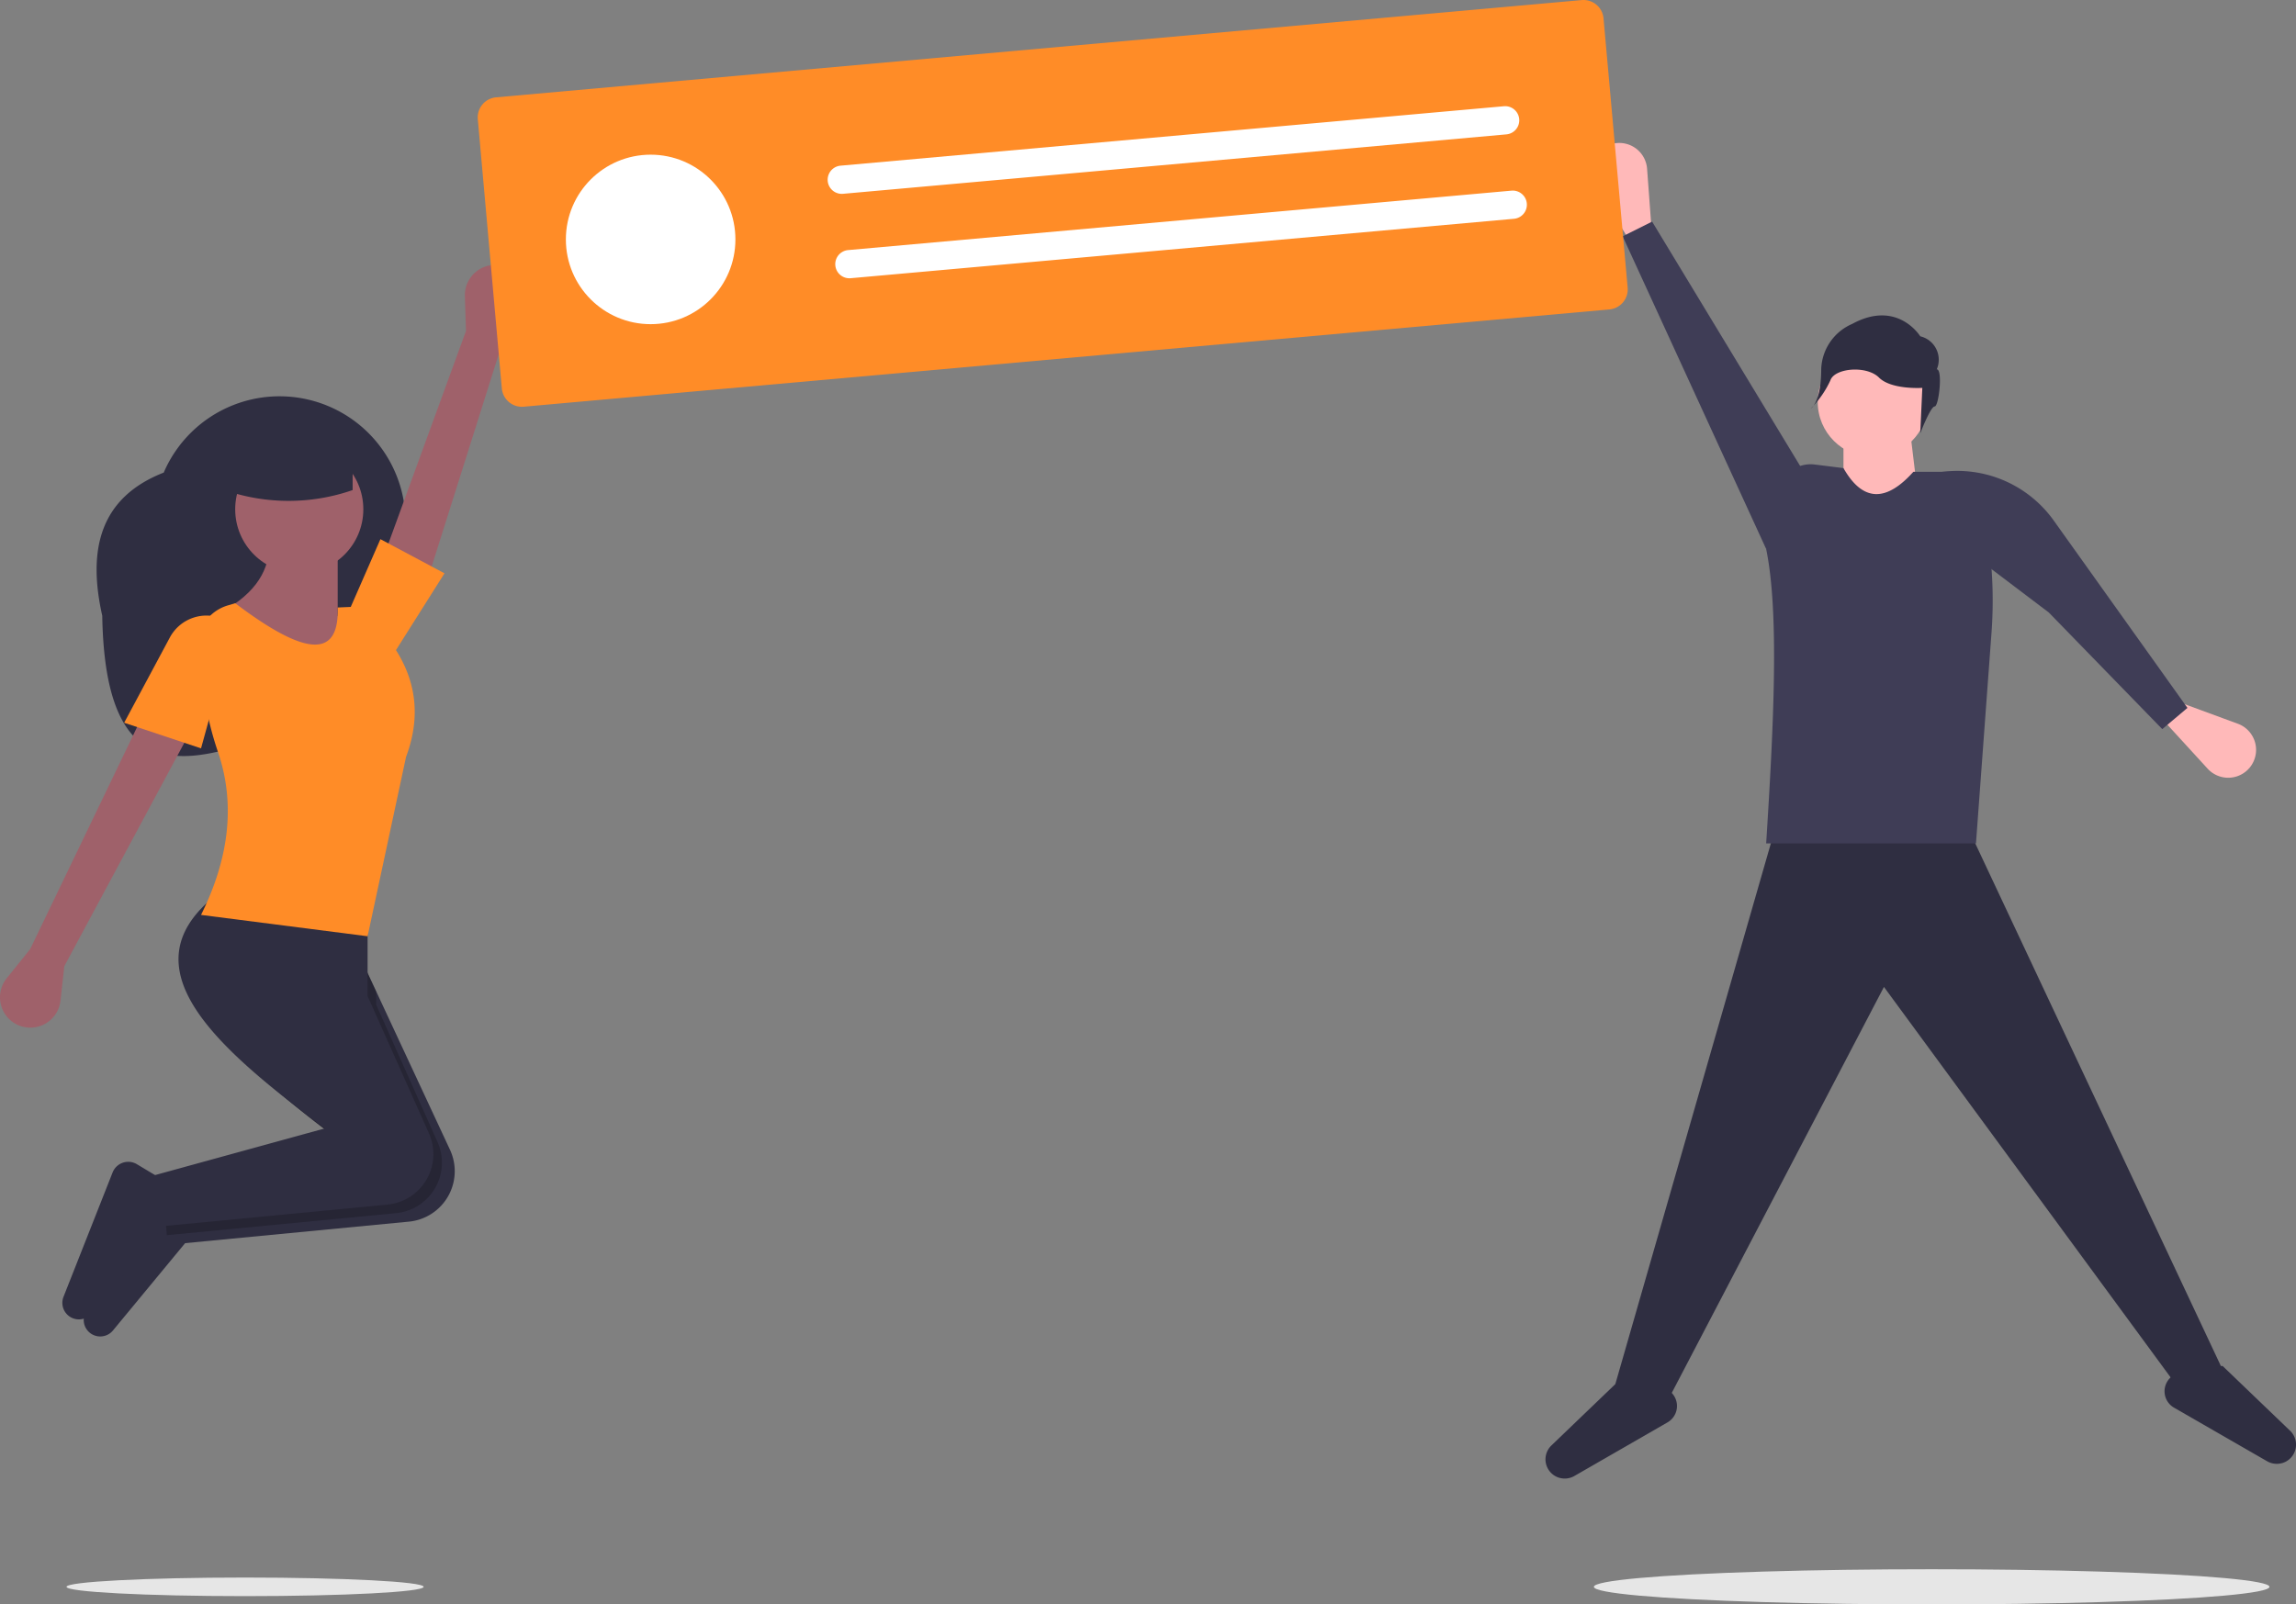 <svg xmlns="http://www.w3.org/2000/svg" xmlns:xlink="http://www.w3.org/1999/xlink" width="204.955" height="143.26" viewBox="0 0 204.955 143.26"><rect x="0" y="0" width="204.955" height="143.26" fill="#808080" stroke="none"/><defs><clipPath id="clip-path"><rect width="204.955" height="143.26" fill="none"></rect></clipPath></defs><g id="undraw_happy_announcement_ac67_2_" data-name="undraw_happy_announcement_ac67 (2)" clip-path="url(#clip-path)"><g id="undraw_happy_announcement_ac67_2_2" data-name="undraw_happy_announcement_ac67 (2)"><path id="Path_916" data-name="Path 916" d="M164.76,301.287c.2,12.1,4.718,13.409,10.272,12.147A20.408,20.408,0,0,0,189.149,301.5l1.77-4.123a11.247,11.247,0,0,0-5.9-14.771h0a11.247,11.247,0,0,0-14.771,5.9C164.554,290.737,163.43,295.368,164.76,301.287Z" transform="translate(-155.632 -246.309)" fill="#2f2e41"></path><path id="Path_917" data-name="Path 917" d="M291.42,234.227l1.7-2.884a2.71,2.71,0,0,0-1.531-3.967h0a2.71,2.71,0,0,0-3.51,2.676l.1,3.1-8.01,21.953,4.368.912Z" transform="translate(-246.582 -203.601)" fill="#9f616a"></path><path id="Path_918" data-name="Path 918" d="M126.913,435.884l-2.1,2.612a2.71,2.71,0,0,0,.95,4.144h0a2.71,2.71,0,0,0,3.855-2.148l.343-3.083,11.056-20.587-4.194-1.525Z" transform="translate(-124.218 -351.141)" fill="#9f616a"></path><path id="Path_919" data-name="Path 919" d="M196.912,520.111l.309,3.71.072.865,20.534-1.975a4.527,4.527,0,0,0,3.626-6.348l-6.622-14.217-2.288-4.91-9.912-2.287c-8.174,6.256-.82,13.161,8.433,20.145q.543.412,1.1.823Z" transform="translate(-181.255 -413.637)" fill="#2f2e41"></path><path id="Path_920" data-name="Path 920" d="M160.174,620.22h0a1.475,1.475,0,0,0,1.346-.521l6.717-8.131-.381-3.812-2.29-1.374a1.505,1.505,0,0,0-2.174.738l-4.381,11.1a1.475,1.475,0,0,0,1.164,2Z" transform="translate(-151.436 -500.901)" fill="#2f2e41"></path><path id="Path_921" data-name="Path 921" d="M191.6,519.349l.381,4.575,1.071-.1,19.463-1.872a4.527,4.527,0,0,0,3.626-6.348l-5.479-12.265v-1.19l-2.287-4.91-9.912-2.287c-8.174,6.256-.82,13.161,8.433,20.145l-.046.061Z" transform="translate(-177.088 -413.637)" opacity="0.2"></path><path id="Path_922" data-name="Path 922" d="M151.324,613.14h0a1.475,1.475,0,0,0,1.346-.521l6.717-8.131-.381-3.812-2.29-1.374a1.5,1.5,0,0,0-2.174.738l-4.381,11.1a1.475,1.475,0,0,0,1.164,2Z" transform="translate(-144.492 -495.346)" fill="#2f2e41"></path><path id="Path_923" data-name="Path 923" d="M188.062,513.031l.381,4.575,20.534-1.975a4.528,4.528,0,0,0,3.627-6.347l-5.48-12.265v-6.862l-13.344-2.288c-8.5,6.5-.218,13.7,9.531,20.969Z" transform="translate(-174.311 -408.082)" fill="#2f2e41"></path><ellipse id="Ellipse_72" data-name="Ellipse 72" cx="5.719" cy="5.719" rx="5.719" ry="5.719" transform="translate(20.995 39.755)" fill="#9f616a"></ellipse><path id="Path_924" data-name="Path 924" d="M212.843,350.594l8.006,5.337,6.862-1.525-3.812-3.812v-5.719l-6.1-.381C217.671,346.778,216.362,348.868,212.843,350.594Z" transform="translate(-193.754 -295.589)" fill="#9f616a"></path><path id="Path_925" data-name="Path 925" d="M206.354,395.336l14.869,1.906,3.431-16.012c1.594-4.25.679-8.006-2.272-11.359a2.547,2.547,0,0,0-2.42-2.046l-1.408.061c.159,5.056-3.566,3.838-9.15-.381l-.674.2a3.787,3.787,0,0,0-2.658,4.182l.615,4.15a28.394,28.394,0,0,0,1.21,4.839C209.421,385.434,208.876,390.257,206.354,395.336Z" transform="translate(-188.409 -313.643)" fill="#ff8c27"></path><path id="Path_926" data-name="Path 926" d="M175.672,382.2l6.862,2.287,3.05-11.056-1.033-.47a3.706,3.706,0,0,0-4.8,1.624Z" transform="translate(-164.589 -317.664)" fill="#ff8c27"></path><path id="Path_927" data-name="Path 927" d="M145.27,229.618l3.813,4.194,4.575-7.244-5.719-3.05Z" transform="translate(-113.981 -175.375)" fill="#ff8c27"></path><path id="Path_928" data-name="Path 928" d="M217.268,303.933a17.439,17.439,0,0,0,11.437,0v-4.575H217.268Z" transform="translate(-197.226 -260.174)" fill="#2f2e41"></path><path id="Path_929" data-name="Path 929" d="M723.657,389.453l-3.943,1.643-26.284-35.811-19.056,36.469-4.928-.986L683.9,340.5h16.756Z" transform="translate(-525.257 -267.161)" fill="#2f2e41"></path><path id="Path_930" data-name="Path 930" d="M1031.766,692.373h0a1.718,1.718,0,0,1-1.309-.169l-8.314-4.787a1.687,1.687,0,0,1-.351-2.655l.743-.743,3.942-.328,6.027,5.786a1.718,1.718,0,0,1-.738,2.9Z" transform="translate(-828.077 -561.726)" fill="#2f2e41"></path><path id="Path_931" data-name="Path 931" d="M766.018,698.474h0a1.718,1.718,0,0,0,1.309-.169l8.315-4.787a1.687,1.687,0,0,0,.351-2.655l-.743-.743-3.943-.329-6.027,5.786a1.718,1.718,0,0,0,.738,2.9Z" transform="translate(-626.789 -566.513)" fill="#2f2e41"></path><path id="Path_932" data-name="Path 932" d="M789.186,185.03l-1.643.986-3.4-5.532a2.488,2.488,0,0,1,1.606-3.738h0A2.488,2.488,0,0,1,788.739,179Z" transform="translate(-641.71 -163.929)" fill="#ffb9b9"></path><path id="Path_933" data-name="Path 933" d="M1020.188,408.839l.682-1.79,6.1,2.243a2.488,2.488,0,0,1,1.049,3.931h0a2.488,2.488,0,0,1-3.745.082Z" transform="translate(-827.207 -344.669)" fill="#ffb9b9"></path><circle id="Ellipse_73" data-name="Ellipse 73" cx="4.928" cy="4.928" r="4.928" transform="translate(162.26 30.957)" fill="#ffb9b9"></circle><path id="Path_934" data-name="Path 934" d="M770.918,185.5h-6.9v-7.556l5.914-.657Z" transform="translate(-599.459 -139.101)" fill="#ffb9b9"></path><path id="Path_935" data-name="Path 935" d="M874.928,343.762H856.2c.66-10.449,1.183-20.547,0-26.284l1.089-5.227a2.945,2.945,0,0,1,3.248-2.321l2.562.32c1.735,3.051,3.832,3.021,6.242.329h3.086a3.094,3.094,0,0,1,3.094,3.155h0a39.089,39.089,0,0,1,.794,11.218Z" transform="translate(-698.541 -268.452)" fill="#3f3d56"></path><path id="Path_936" data-name="Path 936" d="M672.5,93.18l2.628-1.314,14.127,23.327-3.942,5.914Z" transform="translate(-527.65 -72.079)" fill="#3f3d56"></path><path id="Path_937" data-name="Path 937" d="M945.37,335.724l2.246-1.895L935.681,317.1a10.578,10.578,0,0,0-10.52-4.259l-.377.069,4.513,7.9,5.944,4.5Z" transform="translate(-752.352 -270.62)" fill="#3f3d56"></path><path id="Path_938" data-name="Path 938" d="M885.972,253.01a2.148,2.148,0,0,0-1.473-2.947s-2.026-3.315-6.078-1.105a4.563,4.563,0,0,0-2.763,4.052c0,2.947-.921,3.5-.921,3.5a8.89,8.89,0,0,0,1.74-2.512c.368-1.105,3.233-1.356,4.338-.251s3.868.921,3.868.921l-.184,4.052s.921-2.394,1.289-2.394S886.525,253.01,885.972,253.01Z" transform="translate(-713.085 -220.034)" fill="#2f2e41"></path><ellipse id="Ellipse_74" data-name="Ellipse 74" cx="30.154" cy="1.571" rx="30.154" ry="1.571" transform="translate(142.278 140.119)" fill="#e6e6e6"></ellipse><ellipse id="Ellipse_75" data-name="Ellipse 75" cx="15.939" cy="0.83" rx="15.939" ry="0.83" transform="translate(5.938 140.86)" fill="#e6e6e6"></ellipse><path id="Path_939" data-name="Path 939" d="M423.2,145.068l-96.9,8.684a1.8,1.8,0,0,1-1.955-1.634L322.2,128.083a1.8,1.8,0,0,1,1.634-1.955l96.9-8.684a1.8,1.8,0,0,1,1.955,1.634l2.154,24.036A1.8,1.8,0,0,1,423.2,145.068Z" transform="translate(-279.548 -117.437)" fill="#ff8c27"></path><ellipse id="Ellipse_76" data-name="Ellipse 76" cx="7.567" cy="7.567" rx="7.567" ry="7.567" transform="translate(50.513 13.811)" fill="#fff"></ellipse><path id="Path_940" data-name="Path 940" d="M468.4,166.769a1.261,1.261,0,1,0,.225,2.512l59.214-5.307a1.261,1.261,0,0,0-.225-2.512Z" transform="translate(-393.369 -151.976)" fill="#fff"></path><path id="Path_941" data-name="Path 941" d="M471.54,201.759a1.261,1.261,0,0,0,.225,2.512l59.214-5.307a1.261,1.261,0,0,0-.225-2.512Z" transform="translate(-395.83 -179.429)" fill="#fff"></path></g></g></svg>